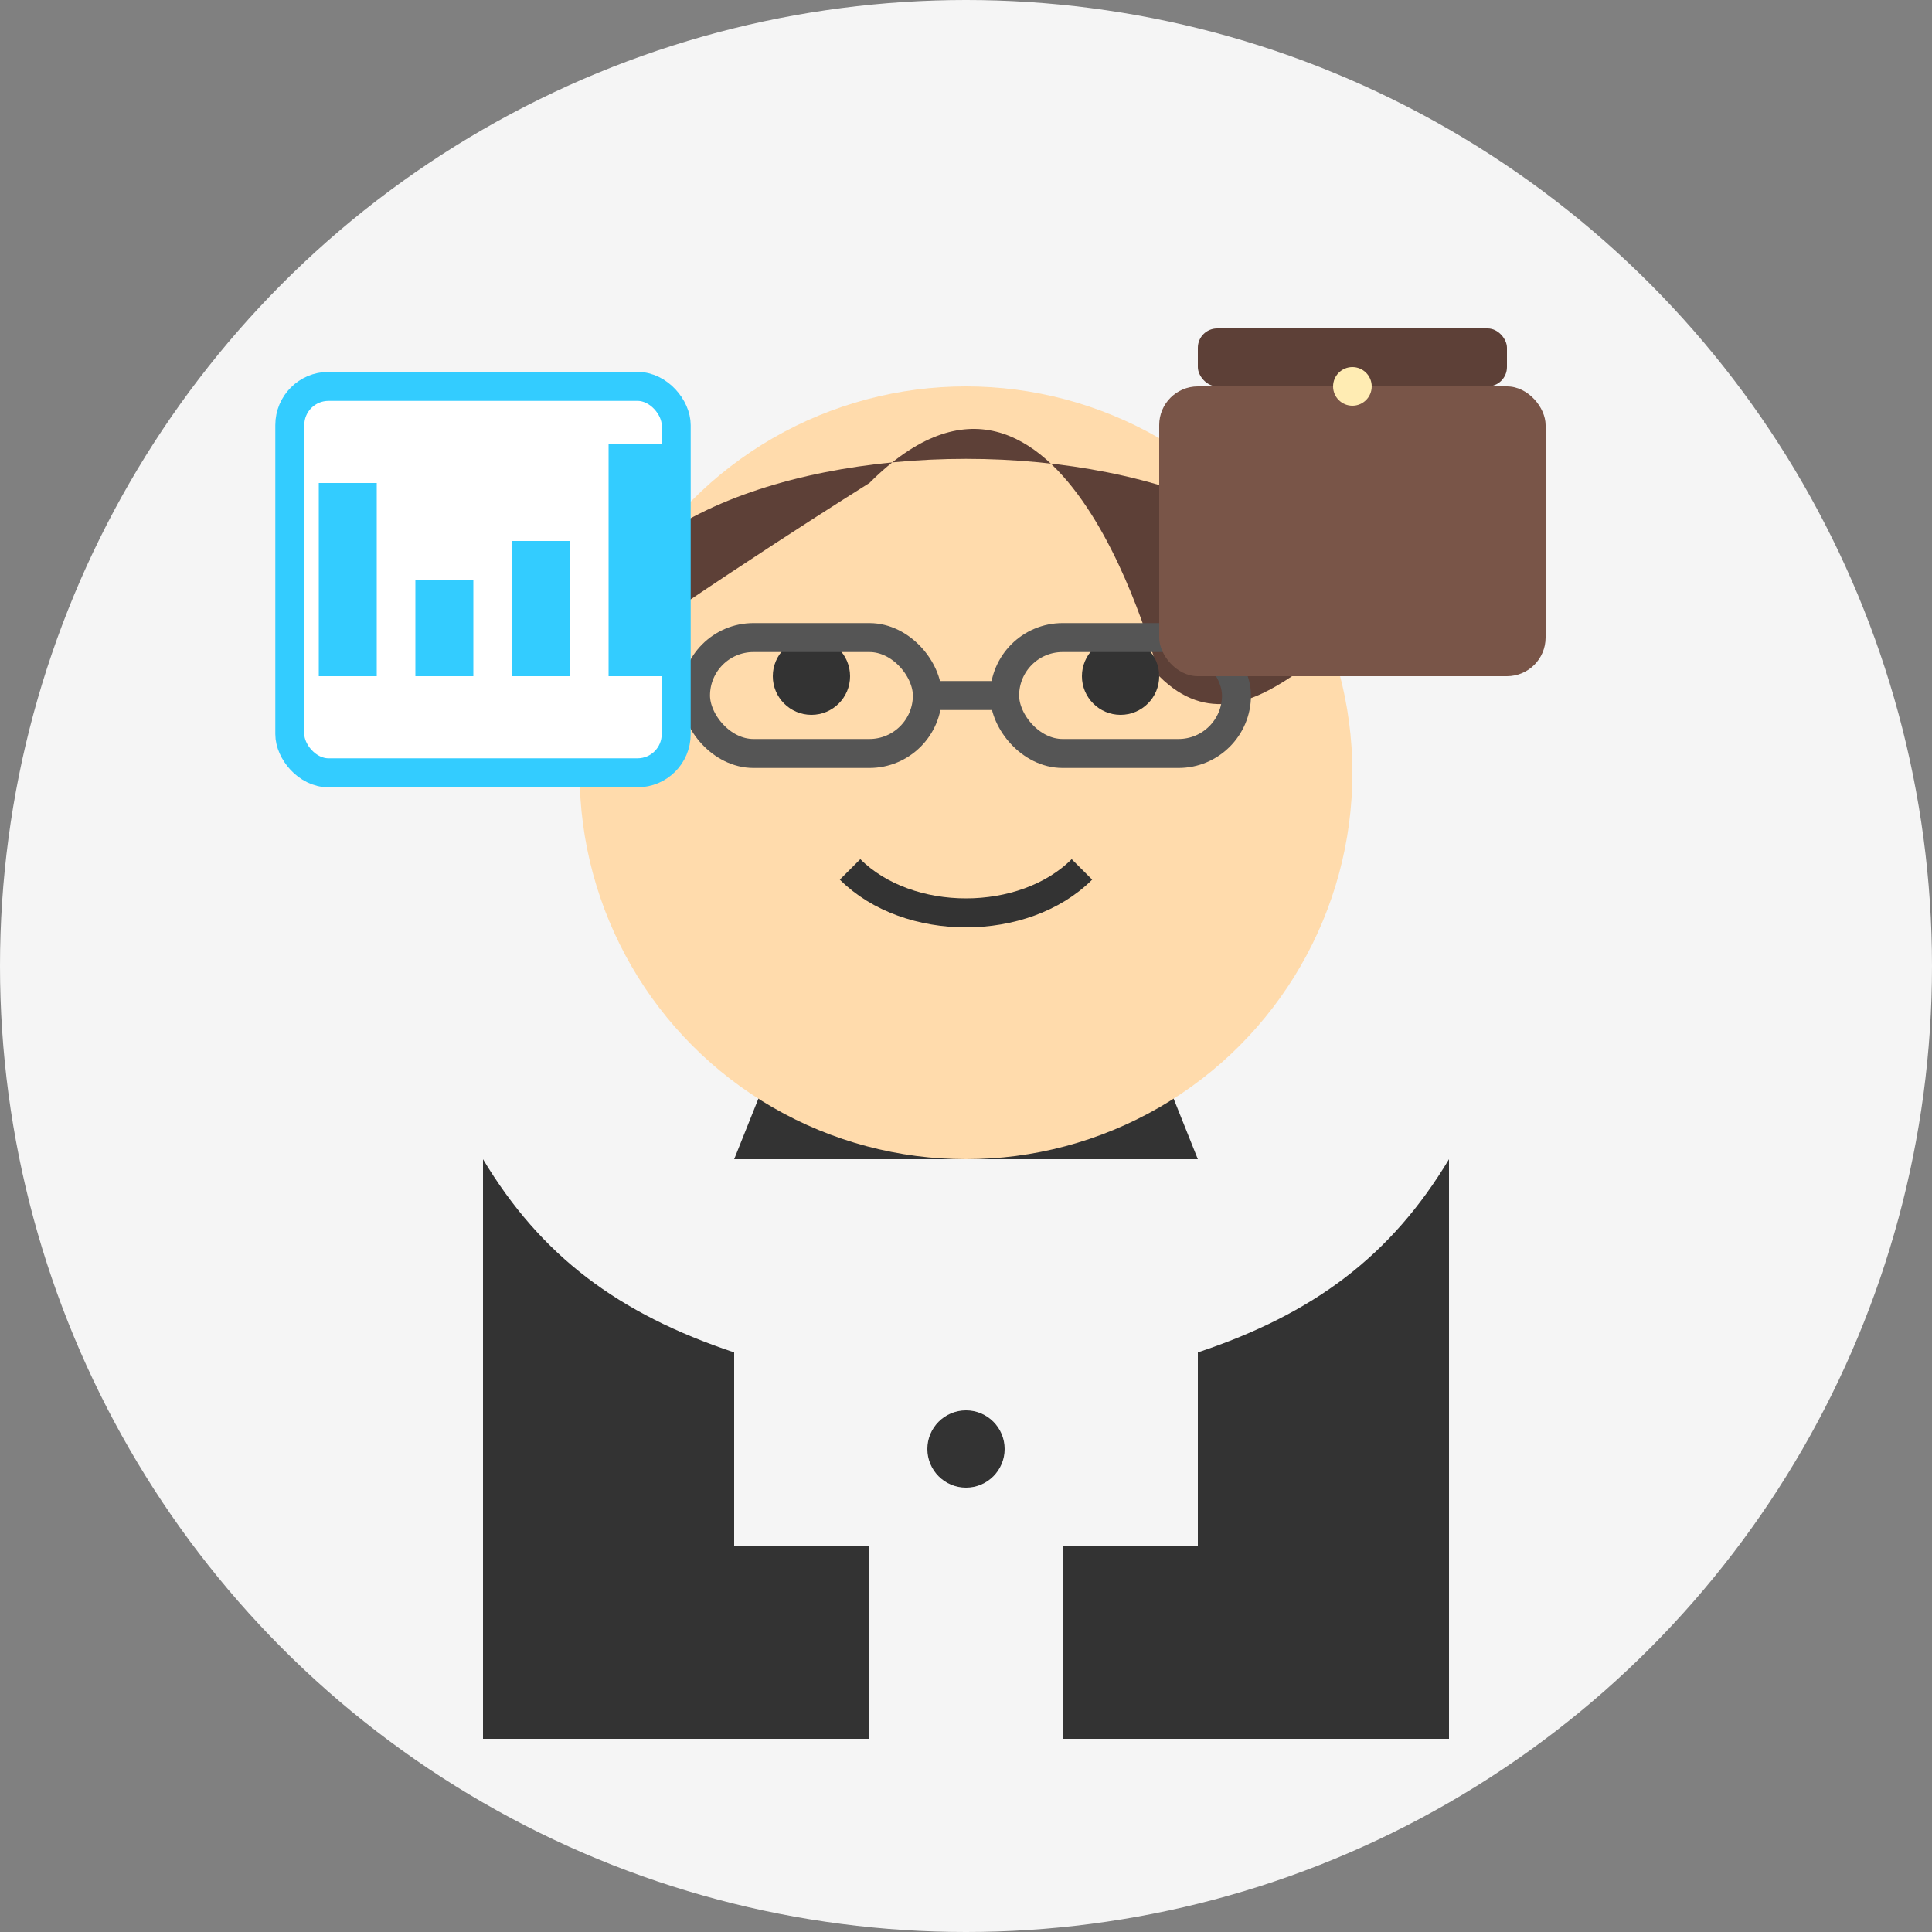<svg xmlns="http://www.w3.org/2000/svg" width="100" height="100" viewBox="0 0 100 100">
  <rect x="0" y="0" width="100" height="100" fill="#808080" stroke="none"/>
  <style>
    .primary { fill: #33ccff; }
    .secondary { fill: #ff9900; }
    .light { fill: #ffffff; }
    .dark { fill: #333333; }
    .background { fill: #f5f5f5; }
  </style>
  
  <!-- Background Circle -->
  <circle cx="50" cy="50" r="50" class="background" />
  
  <!-- Businessman Avatar -->
  <g transform="translate(50, 50)">
    <!-- Suit -->
    <path d="M-25,10 L-25,40 L25,40 L25,10 C22,15 18,18 12,20 L12,30 L-12,30 L-12,20 C-18,18 -22,15 -25,10 Z" class="dark" />
    <rect x="-5" y="20" width="10" height="20" fill="#f5f5f5" />
    <circle cx="0" cy="25" r="2" class="dark" />
    
    <!-- Neck & Collar -->
    <path d="M-12,20 L-12,10 L12,10 L12,20" fill="#f5f5f5" />
    <path d="M-12,10 L-10,5 L10,5 L12,10" class="dark" />
    
    <!-- Head -->
    <circle cx="0" cy="-10" r="20" fill="#FFDBAC" />
    
    <!-- Hair -->
    <path d="M-20,-15 C-20,-30 20,-30 20,-15 C20,-20 15,-10 10,-15 C10,-15 5,-35 -5,-25 C-5,-25 -13,-20 -20,-15 Z" fill="#5D4037" />
    
    <!-- Face Features -->
    <circle cx="-8" cy="-15" r="2" class="dark" />
    <circle cx="8" cy="-15" r="2" class="dark" />
    <path d="M-6,-5 C-3,-2 3,-2 6,-5" fill="none" stroke="#333" stroke-width="1.5" />
    
    <!-- Glasses -->
    <rect x="-14" y="-17" width="12" height="6" rx="3" fill="none" stroke="#555" stroke-width="1.5" />
    <rect x="2" y="-17" width="12" height="6" rx="3" fill="none" stroke="#555" stroke-width="1.5" />
    <line x1="-2" y1="-14" x2="2" y2="-14" stroke="#555" stroke-width="1.5" />
  </g>
  
  <!-- Business Elements -->
  <g transform="translate(70, 25)">
    <!-- Briefcase -->
    <rect x="-10" y="-5" width="20" height="15" rx="2" fill="#795548" />
    <rect x="-8" y="-8" width="16" height="3" rx="1" fill="#5D4037" />
    <circle cx="0" cy="-5" r="1" fill="#FFECB3" />
  </g>
  
  <g transform="translate(25, 30)">
    <!-- Chart Icon -->
    <rect x="-10" y="-10" width="20" height="20" rx="2" class="light" stroke="#33ccff" stroke-width="1.5" />
    <line x1="-7" y1="5" x2="-7" y2="-5" stroke="#33ccff" stroke-width="3" />
    <line x1="-2" y1="5" x2="-2" y2="0" stroke="#33ccff" stroke-width="3" />
    <line x1="3" y1="5" x2="3" y2="-2" stroke="#33ccff" stroke-width="3" />
    <line x1="8" y1="5" x2="8" y2="-7" stroke="#33ccff" stroke-width="3" />
  </g>
</svg>
